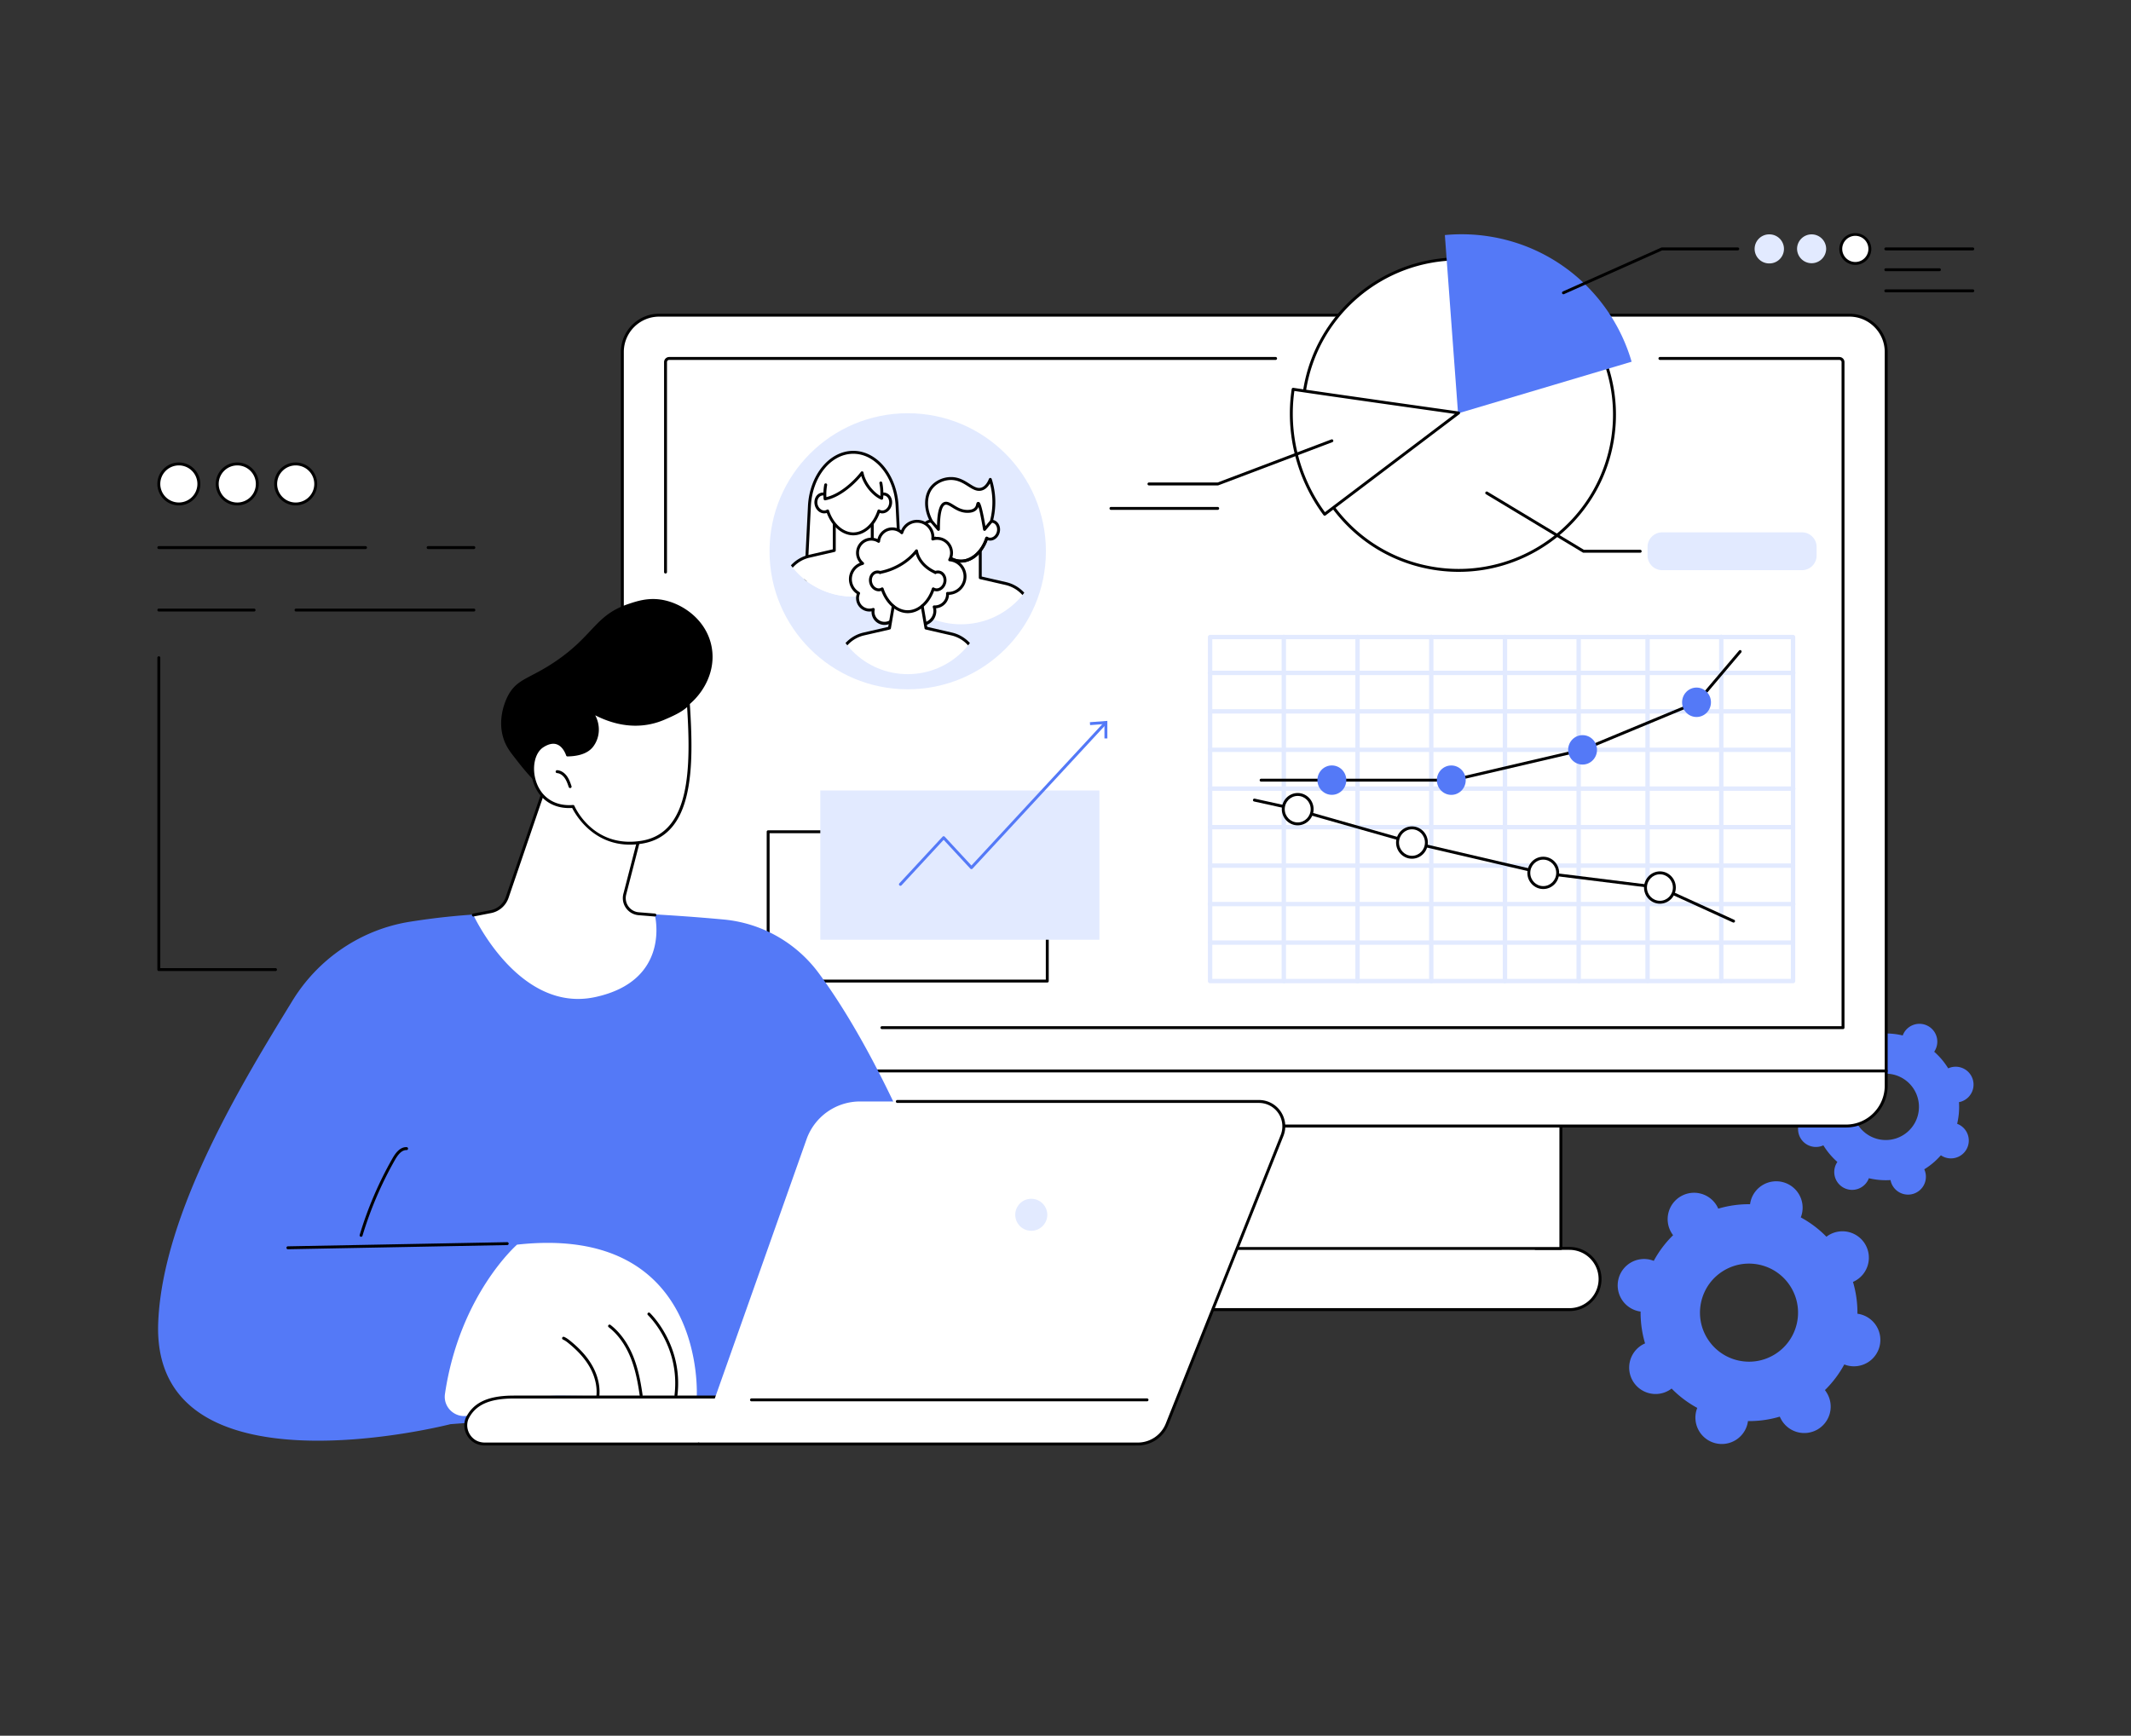 <svg xmlns="http://www.w3.org/2000/svg" width="723" height="589" viewBox="0 0 542.25 441.75"><rect x="0" y="0" width="542.25" height="441.75" fill="#333333" stroke="none"/><defs><clipPath id="F"><path d="M216.328 132.637h29.332v26.304h-29.332Zm0 0"></path></clipPath><clipPath id="a"><path d="M457 259h45.773v46H457Zm0 0"></path></clipPath><clipPath id="c"><path d="M236.938 132.008c0 10.949-8.872 19.824-19.817 19.824s-19.82-8.875-19.82-19.824c0-10.95 8.875-19.82 19.82-19.82s19.816 8.87 19.816 19.82Zm0 0"></path></clipPath><clipPath id="d"><path d="M204.355 114.59h25.625v37.27h-25.625Zm0 0"></path></clipPath><clipPath id="e"><path d="M236.938 132.008c0 10.949-8.872 19.824-19.817 19.824s-19.82-8.875-19.82-19.824c0-10.95 8.875-19.82 19.82-19.82s19.816 8.87 19.816 19.82Zm0 0"></path></clipPath><clipPath id="f"><path d="M197.273 132H237v19.86h-39.727Zm0 0"></path></clipPath><clipPath id="g"><path d="M236.938 132.008c0 10.949-8.872 19.824-19.817 19.824s-19.82-8.875-19.82-19.824c0-10.95 8.875-19.82 19.82-19.82s19.816 8.87 19.816 19.82Zm0 0"></path></clipPath><clipPath id="h"><path d="M197.273 131.625H237v20.234h-39.727Zm0 0"></path></clipPath><clipPath id="i"><path d="M236.938 132.008c0 10.949-8.872 19.824-19.817 19.824s-19.82-8.875-19.82-19.824c0-10.95 8.875-19.82 19.82-19.82s19.816 8.87 19.816 19.82Zm0 0"></path></clipPath><clipPath id="j"><path d="M207.559 118.3h19.218V136H207.56Zm0 0"></path></clipPath><clipPath id="k"><path d="M236.938 132.008c0 10.949-8.872 19.824-19.817 19.824s-19.82-8.875-19.82-19.824c0-10.95 8.875-19.82 19.82-19.82s19.816 8.87 19.816 19.82Zm0 0"></path></clipPath><clipPath id="l"><path d="M207.223 117.965h19.894v18.379h-19.894Zm0 0"></path></clipPath><clipPath id="m"><path d="M236.938 132.008c0 10.949-8.872 19.824-19.817 19.824s-19.82-8.875-19.82-19.824c0-10.95 8.875-19.82 19.82-19.82s19.816 8.87 19.816 19.82Zm0 0"></path></clipPath><clipPath id="n"><path d="M209.75 117h14.668v10H209.75Zm0 0"></path></clipPath><clipPath id="o"><path d="M236.938 132.008c0 10.949-8.872 19.824-19.817 19.824s-19.82-8.875-19.82-19.824c0-10.95 8.875-19.82 19.82-19.82s19.816 8.87 19.816 19.82Zm0 0"></path></clipPath><clipPath id="p"><path d="M209.414 119.82h15.512v7.586h-15.512Zm0 0"></path></clipPath><clipPath id="q"><path d="M236.938 132.008c0 10.949-8.872 19.824-19.817 19.824s-19.82-8.875-19.82-19.824c0-10.95 8.875-19.82 19.82-19.82s19.816 8.87 19.816 19.82Zm0 0"></path></clipPath><clipPath id="r"><path d="M224.418 138.875h40.293v20.066h-40.293Zm0 0"></path></clipPath><clipPath id="s"><path d="M264.648 138.852c0 11.066-9.003 20.035-20.113 20.035s-20.117-8.969-20.117-20.035c0-11.067 9.008-20.036 20.117-20.036 11.11 0 20.113 8.97 20.113 20.036Zm0 0"></path></clipPath><clipPath id="t"><path d="M224.418 138.367h40.293v20.574h-40.293Zm0 0"></path></clipPath><clipPath id="u"><path d="M264.648 138.852c0 11.066-9.003 20.035-20.113 20.035s-20.117-8.969-20.117-20.035c0-11.067 9.008-20.036 20.117-20.036 11.11 0 20.113 8.97 20.113 20.036Zm0 0"></path></clipPath><clipPath id="v"><path d="M234.871 125.215h19.387v17.707H234.87Zm0 0"></path></clipPath><clipPath id="w"><path d="M264.648 138.852c0 11.066-9.003 20.035-20.113 20.035s-20.117-8.969-20.117-20.035c0-11.067 9.008-20.036 20.117-20.036 11.11 0 20.113 8.97 20.113 20.036Zm0 0"></path></clipPath><clipPath id="x"><path d="M234.535 124.879h20.063v18.379h-20.063Zm0 0"></path></clipPath><clipPath id="y"><path d="M264.648 138.852c0 11.066-9.003 20.035-20.113 20.035s-20.117-8.969-20.117-20.035c0-11.067 9.008-20.036 20.117-20.036 11.11 0 20.113 8.97 20.113 20.036Zm0 0"></path></clipPath><clipPath id="z"><path d="M237.57 136.516h13.993v6.742H237.57Zm0 0"></path></clipPath><clipPath id="A"><path d="M264.648 138.852c0 11.066-9.003 20.035-20.113 20.035s-20.117-8.969-20.117-20.035c0-11.067 9.008-20.036 20.117-20.036 11.11 0 20.113 8.97 20.113 20.036Zm0 0"></path></clipPath><clipPath id="B"><path d="M235.715 121.676h17.195v13.152h-17.195Zm0 0"></path></clipPath><clipPath id="C"><path d="M264.648 138.852c0 11.066-9.003 20.035-20.113 20.035s-20.117-8.969-20.117-20.035c0-11.067 9.008-20.036 20.117-20.036 11.11 0 20.113 8.97 20.113 20.036Zm0 0"></path></clipPath><clipPath id="D"><path d="M235.379 121.336h18.039v13.828h-18.04Zm0 0"></path></clipPath><clipPath id="E"><path d="M264.648 138.852c0 11.066-9.003 20.035-20.113 20.035s-20.117-8.969-20.117-20.035c0-11.067 9.008-20.036 20.117-20.036 11.11 0 20.113 8.97 20.113 20.036Zm0 0"></path></clipPath><clipPath id="b"><path d="M204.691 115.098h24.954v36.761H204.69Zm0 0"></path></clipPath><clipPath id="G"><path d="M250.746 151.832c0 10.906-8.851 19.746-19.77 19.746-10.917 0-19.765-8.84-19.765-19.746 0-10.906 8.848-19.746 19.766-19.746 10.918 0 19.77 8.84 19.77 19.746Zm0 0"></path></clipPath><clipPath id="H"><path d="M216 132.297h30v26.984h-30Zm0 0"></path></clipPath><clipPath id="I"><path d="M250.746 151.832c0 10.906-8.851 19.746-19.77 19.746-10.917 0-19.765-8.84-19.765-19.746 0-10.906 8.848-19.746 19.766-19.746 10.918 0 19.77 8.84 19.77 19.746Zm0 0"></path></clipPath><clipPath id="J"><path d="M211.102 158.773h39.785v12.817h-39.785Zm0 0"></path></clipPath><clipPath id="K"><path d="M250.746 151.832c0 10.906-8.851 19.746-19.77 19.746-10.917 0-19.765-8.84-19.765-19.746 0-10.906 8.848-19.746 19.766-19.746 10.918 0 19.77 8.84 19.77 19.746Zm0 0"></path></clipPath><clipPath id="L"><path d="M211.102 158.27h39.785v13.32h-39.785Zm0 0"></path></clipPath><clipPath id="M"><path d="M250.746 151.832c0 10.906-8.851 19.746-19.77 19.746-10.917 0-19.765-8.84-19.765-19.746 0-10.906 8.848-19.746 19.766-19.746 10.918 0 19.77 8.84 19.77 19.746Zm0 0"></path></clipPath><clipPath id="N"><path d="M226.105 151.86h9.778v8.769h-9.778Zm0 0"></path></clipPath><clipPath id="O"><path d="M250.746 151.832c0 10.906-8.851 19.746-19.77 19.746-10.917 0-19.765-8.84-19.765-19.746 0-10.906 8.848-19.746 19.766-19.746 10.918 0 19.77 8.84 19.77 19.746Zm0 0"></path></clipPath><clipPath id="P"><path d="M221.383 138.2h19.222v17.538h-19.222Zm0 0"></path></clipPath><clipPath id="Q"><path d="M250.746 151.832c0 10.906-8.851 19.746-19.77 19.746-10.917 0-19.765-8.84-19.765-19.746 0-10.906 8.848-19.746 19.766-19.746 10.918 0 19.77 8.84 19.77 19.746Zm0 0"></path></clipPath><clipPath id="R"><path d="M221.383 145.453h19.222v10.285h-19.222Zm0 0"></path></clipPath><clipPath id="S"><path d="M250.746 151.832c0 10.906-8.851 19.746-19.77 19.746-10.917 0-19.765-8.84-19.765-19.746 0-10.906 8.848-19.746 19.766-19.746 10.918 0 19.77 8.84 19.77 19.746Zm0 0"></path></clipPath><clipPath id="T"><path d="M221.047 145.113h19.894v10.961h-19.894Zm0 0"></path></clipPath><clipPath id="U"><path d="M250.746 151.832c0 10.906-8.851 19.746-19.77 19.746-10.917 0-19.765-8.84-19.765-19.746 0-10.906 8.848-19.746 19.766-19.746 10.918 0 19.77 8.84 19.77 19.746Zm0 0"></path></clipPath><clipPath id="V"><path d="M223.914 140.055h14.16v5.734h-14.16Zm0 0"></path></clipPath><clipPath id="W"><path d="M250.746 151.832c0 10.906-8.851 19.746-19.77 19.746-10.917 0-19.765-8.84-19.765-19.746 0-10.906 8.848-19.746 19.766-19.746 10.918 0 19.77 8.84 19.77 19.746Zm0 0"></path></clipPath><clipPath id="X"><path d="M223.406 139.719h15.004v6.406h-15.004Zm0 0"></path></clipPath><clipPath id="Y"><path d="M250.746 151.832c0 10.906-8.851 19.746-19.77 19.746-10.917 0-19.765-8.84-19.765-19.746 0-10.906 8.848-19.746 19.766-19.746 10.918 0 19.77 8.84 19.77 19.746Zm0 0"></path></clipPath><clipPath id="Z"><path d="M234.195 153.715H236v6.578h-1.805Zm0 0"></path></clipPath><clipPath id="aa"><path d="M250.746 151.832c0 10.906-8.851 19.746-19.77 19.746-10.917 0-19.765-8.84-19.765-19.746 0-10.906 8.848-19.746 19.766-19.746 10.918 0 19.77 8.84 19.77 19.746Zm0 0"></path></clipPath><clipPath id="ab"><path d="M225.938 153.883h1.851v6.41h-1.851Zm0 0"></path></clipPath><clipPath id="ac"><path d="M250.746 151.832c0 10.906-8.851 19.746-19.77 19.746-10.917 0-19.765-8.84-19.765-19.746 0-10.906 8.848-19.746 19.766-19.746 10.918 0 19.77 8.84 19.77 19.746Zm0 0"></path></clipPath><clipPath id="ad"><path d="M367 59.277h49V106h-49Zm0 0"></path></clipPath><clipPath id="ae"><path d="M457 59.277h8V68h-8Zm0 0"></path></clipPath><clipPath id="af"><path d="M468 59.277h8V68h-8Zm0 0"></path></clipPath><clipPath id="ag"><path d="M468 59.277h9V68h-9Zm0 0"></path></clipPath><clipPath id="ah"><path d="M446 59.277h8V68h-8Zm0 0"></path></clipPath><clipPath id="ai"><path d="M479 62h23.773v2H479Zm0 0"></path></clipPath><clipPath id="aj"><path d="M479 73h23.773v2H479Zm0 0"></path></clipPath></defs><path fill="#5479f7" d="M434.297 340.402c-3.492-5.941-1.508-13.59 4.43-17.082 5.937-3.492 13.586-1.507 17.078 4.434 3.492 5.945 1.511 13.59-4.426 17.082-5.942 3.496-13.586 1.508-17.082-4.434Zm30.531 14.063a6.854 6.854 0 0 0-.46-.676 27.461 27.461 0 0 0 4.925-6.527c.25.097.508.187.773.258a6.723 6.723 0 0 0 8.192-4.817 6.726 6.726 0 0 0-4.82-8.195 6.287 6.287 0 0 0-.801-.153 27.41 27.41 0 0 0-1.133-8.101c.246-.106.492-.227.73-.367 3.2-1.88 4.266-5.996 2.387-9.2a6.723 6.723 0 0 0-9.2-2.386c-.237.14-.46.297-.671.46a27.395 27.395 0 0 0-6.531-4.929c.101-.25.191-.508.258-.777a6.717 6.717 0 0 0-4.817-8.192 6.713 6.713 0 0 0-8.187 4.817 6.42 6.42 0 0 0-.153.8 27.513 27.513 0 0 0-8.097 1.133 6.082 6.082 0 0 0-.368-.73 6.71 6.71 0 0 0-9.195-2.387 6.72 6.72 0 0 0-2.383 9.2c.141.234.293.456.457.671a27.387 27.387 0 0 0-4.921 6.531 6.472 6.472 0 0 0-.778-.257 6.713 6.713 0 0 0-8.187 4.816 6.724 6.724 0 0 0 4.816 8.191c.266.07.535.118.8.153a27.538 27.538 0 0 0 1.134 8.101c-.246.11-.489.227-.727.368a6.723 6.723 0 0 0-2.387 9.199c1.883 3.199 6 4.27 9.196 2.386.242-.14.46-.293.675-.457a27.461 27.461 0 0 0 6.528 4.926c-.098.25-.188.512-.258.778a6.72 6.72 0 0 0 4.816 8.191 6.717 6.717 0 0 0 8.192-4.816c.066-.266.117-.532.148-.801 2.707.031 5.434-.34 8.098-1.133.11.25.226.492.367.734a6.72 6.72 0 1 0 11.582-6.812"></path><g clip-path="url(#a)"><path fill="#5479f7" d="M471.813 284.262c-1.415-4.442 1.039-9.192 5.48-10.606a8.437 8.437 0 0 1 10.602 5.485 8.437 8.437 0 0 1-5.477 10.605c-4.441 1.418-9.191-1.039-10.606-5.484Zm18.035 13.851a3.927 3.927 0 0 0-.203-.515 18.456 18.456 0 0 0 4.226-3.57c.152.105.309.202.477.288a4.543 4.543 0 0 0 6.12-1.953 4.548 4.548 0 0 0-2.456-6.347c.425-1.782.59-3.637.465-5.512.18-.035.359-.078.539-.133a4.548 4.548 0 0 0-2.762-8.668 5.44 5.44 0 0 0-.516.203 18.643 18.643 0 0 0-3.566-4.23 4.545 4.545 0 0 0-1.664-6.598 4.541 4.541 0 0 0-6.125 1.95 4.421 4.421 0 0 0-.219.507 18.552 18.552 0 0 0-5.512-.469 5.35 5.35 0 0 0-.132-.535 4.545 4.545 0 1 0-8.66 2.758c.058.18.124.352.202.516a18.456 18.456 0 0 0-4.226 3.57 4.497 4.497 0 0 0-.473-.29 4.546 4.546 0 1 0-3.668 8.302 18.68 18.68 0 0 0-.465 5.511 5.35 5.35 0 0 0-.535.133 4.546 4.546 0 0 0-2.949 5.711 4.546 4.546 0 0 0 5.707 2.957 5.44 5.44 0 0 0 .516-.203 18.643 18.643 0 0 0 3.566 4.23c-.101.149-.2.305-.285.473a4.545 4.545 0 1 0 8.074 4.176c.086-.168.156-.336.219-.508 1.781.426 3.637.59 5.512.469.035.176.078.355.132.535a4.548 4.548 0 0 0 5.711 2.953 4.546 4.546 0 0 0 2.95-5.71"></path></g><path fill="#fff" d="M390.785 317.727h8.574a7.79 7.79 0 0 1 7.79 7.789 7.79 7.79 0 0 1-7.79 7.789H238.961a7.79 7.79 0 0 1-7.79-7.79 7.79 7.79 0 0 1 7.79-7.788h151.824"></path><path d="M399.36 333.676h-160.4c-4.5 0-8.16-3.66-8.16-8.16s3.66-8.16 8.16-8.16h7.892a.37.37 0 1 1 0 .742h-7.891c-4.09 0-7.418 3.324-7.418 7.418 0 4.09 3.328 7.418 7.418 7.418h160.398c4.094 0 7.418-3.329 7.418-7.418a7.422 7.422 0 0 0-7.418-7.418h-8.578a.37.37 0 1 1 0-.742h8.578c4.5 0 8.16 3.66 8.16 8.16s-3.66 8.16-8.16 8.16"></path><path fill="#fff" d="M397.176 286.582v31.16H241.145v-31.16h156.03"></path><path d="M397.176 318.113H241.145a.368.368 0 0 1-.368-.37v-31.161a.37.37 0 0 1 .368-.371c.207 0 .375.168.375.371v30.793h155.285v-30.793a.37.37 0 1 1 .742 0v31.16a.37.37 0 0 1-.371.371"></path><path fill="#fff" d="m477.355 270.094-316.265-.586-2.727 3.05v3.762c0 5.668 4.582 10.262 10.235 10.262h301.125c5.652 0 10.234-4.594 10.234-10.262v-3.761l-2.602-2.465"></path><path d="M158.734 272.7v3.62c0 5.457 4.426 9.89 9.864 9.89h301.125c5.437 0 9.863-4.433 9.863-9.89v-3.601l-2.379-2.254-315.95-.586Zm310.989 14.253H168.598c-5.848 0-10.606-4.77-10.606-10.633v-3.761c0-.09.031-.18.094-.247l2.73-3.05a.374.374 0 0 1 .274-.125h.004l316.261.586c.094 0 .184.035.254.101l2.606 2.465c.074.07.113.168.113.27v3.761c0 5.864-4.758 10.633-10.605 10.633"></path><path fill="#fff" d="M479.957 272.559H158.363V89.582c0-5.172 4.192-9.367 9.364-9.367h302.867c5.172 0 9.363 4.195 9.363 9.367v182.977"></path><path d="M158.734 272.188h320.852V89.582c0-4.96-4.035-8.996-8.992-8.996H167.727c-4.957 0-8.993 4.035-8.993 8.996Zm321.223.742H158.363a.373.373 0 0 1-.37-.371V89.582c0-5.371 4.366-9.738 9.734-9.738h302.867c5.367 0 9.734 4.367 9.734 9.738v182.977a.37.37 0 0 1-.371.37"></path><path d="M169.348 145.965a.368.368 0 0 1-.371-.371V92.168c0-.723.585-1.309 1.308-1.309h154.3a.37.37 0 1 1 0 .743h-154.3a.567.567 0 0 0-.566.566v53.426a.37.37 0 0 1-.371.37M468.973 261.914H224.418a.37.37 0 1 1 0-.742h244.184V92.168a.567.567 0 0 0-.567-.566h-45.652a.37.37 0 1 1 0-.743h45.652c.723 0 1.309.586 1.309 1.309v169.375a.368.368 0 0 1-.371.371"></path><path fill="#e2eaff" d="M266.14 140.3c0 19.403-15.742 35.13-35.163 35.13-19.418 0-35.165-15.727-35.165-35.13 0-19.402 15.747-35.128 35.165-35.128 19.421 0 35.164 15.726 35.164 35.129"></path><g clip-path="url(#b)"><g clip-path="url(#c)"><path fill="#fff" d="M217.121 115.117c-5.89 0-10.77 5.985-11.156 13.684l-1.235 24.64h24.778l-1.23-24.64c-.387-7.7-5.266-13.684-11.157-13.684"></path></g></g><g clip-path="url(#d)"><g clip-path="url(#e)"><path d="M205.125 153.07h23.992l-1.21-24.25c-.376-7.476-5.114-13.332-10.786-13.332-5.676 0-10.41 5.856-10.785 13.332Zm24.383.743H204.73a.373.373 0 0 1-.367-.39l1.23-24.642c.395-7.87 5.458-14.039 11.528-14.039s11.133 6.168 11.524 14.04l1.234 24.64a.373.373 0 0 1-.371.39"></path></g></g><g clip-path="url(#f)"><g clip-path="url(#g)"><path fill="#fff" d="M234.605 147.508a8.528 8.528 0 0 0-6.277-5.942l-6.375-1.468v-8.051h-9.668v8.05l-6.37 1.47a8.528 8.528 0 0 0-6.278 5.94l-2.434 12.856h39.836l-2.434-12.855"></path></g></g><g clip-path="url(#h)"><g clip-path="url(#i)"><path d="M197.652 159.988h38.938l-2.344-12.394a8.164 8.164 0 0 0-6-5.664l-6.375-1.47a.368.368 0 0 1-.289-.362v-7.68h-8.922v7.68a.372.372 0 0 1-.289.363l-6.375 1.469a8.155 8.155 0 0 0-6.004 5.683Zm39.387.746h-39.836a.37.37 0 0 1-.285-.136.36.36 0 0 1-.078-.305l2.43-12.852a8.915 8.915 0 0 1 6.558-6.234l6.086-1.402v-7.758c0-.207.168-.375.371-.375h9.668c.203 0 .371.168.371.375v7.758l6.09 1.402a8.902 8.902 0 0 1 6.547 6.2l.008.034 2.433 12.852a.373.373 0 0 1-.363.441"></path></g></g><g clip-path="url(#j)"><g clip-path="url(#k)"><path fill="#fff" d="M225.215 125.773a1.717 1.717 0 0 0-1.04.075c-.28-4.477-3.331-7.508-7.054-7.508-3.726 0-6.777 3.031-7.055 7.508a1.717 1.717 0 0 0-1.039-.075c-1.047.262-1.644 1.47-1.34 2.704.305 1.234 1.403 2.02 2.45 1.761.168-.043.324-.11.465-.199 1.078 3.305 3.59 5.836 6.52 5.836 2.925 0 5.44-2.531 6.515-5.836.144.09.3.156.468.2 1.043.257 2.141-.528 2.45-1.762.304-1.235-.293-2.442-1.34-2.704"></path></g></g><g clip-path="url(#l)"><g clip-path="url(#m)"><path d="M210.602 129.668c.043 0 .09.008.128.023a.36.36 0 0 1 .223.235c1.09 3.336 3.567 5.578 6.168 5.578 2.598 0 5.078-2.242 6.164-5.578a.37.37 0 0 1 .547-.203c.117.074.238.125.363.156.848.207 1.743-.461 1.996-1.492a2.137 2.137 0 0 0-.132-1.461c-.204-.41-.536-.692-.934-.793a1.402 1.402 0 0 0-.816.058.358.358 0 0 1-.332-.035.36.36 0 0 1-.172-.285c-.258-4.148-3.07-7.16-6.684-7.16-3.617 0-6.426 3.012-6.687 7.16a.367.367 0 0 1-.168.285.368.368 0 0 1-.336.035 1.387 1.387 0 0 0-.813-.058c-.398.101-.73.383-.933.789a2.151 2.151 0 0 0-.137 1.465c.129.511.414.945.805 1.226.37.27.796.364 1.195.266.121-.031.242-.082.363-.156a.374.374 0 0 1 .192-.055Zm6.52 6.574c-2.817 0-5.481-2.27-6.735-5.691-.055.015-.11.035-.164.047-.61.152-1.254.015-1.805-.38-.535-.382-.922-.972-1.09-1.652a2.908 2.908 0 0 1 .188-1.972c.304-.61.808-1.028 1.422-1.18.257-.066.527-.078.792-.039.458-4.316 3.504-7.406 7.391-7.406 3.883 0 6.93 3.09 7.387 7.406.27-.04.539-.027.797.04.613.151 1.117.57 1.418 1.179.293.59.359 1.289.191 1.972-.355 1.43-1.656 2.34-2.898 2.032-.055-.012-.11-.032-.16-.047-1.254 3.422-3.918 5.691-6.735 5.691"></path></g></g><g clip-path="url(#n)"><g clip-path="url(#o)"><path fill="#fff" d="M209.945 126.969c3.532-.664 7.207-3.809 9.414-6.64.434 2.515 2.66 5.452 4.993 6.487 0 0 1.109-10.011-7.23-9.691-8.345.324-7.177 9.844-7.177 9.844"></path></g></g><g clip-path="url(#p)"><g clip-path="url(#q)"><path d="M209.945 127.34a.374.374 0 0 1-.218-.07.374.374 0 0 1-.149-.254c-.008-.07-.203-1.715.16-3.688a.37.37 0 0 1 .434-.297.37.37 0 0 1 .297.434 13.195 13.195 0 0 0-.188 3.05c3.434-.828 6.852-3.93 8.785-6.413a.377.377 0 0 1 .387-.133c.14.035.25.152.274.297.382 2.226 2.285 4.828 4.293 5.964.023-.675.02-1.914-.247-3.234a.377.377 0 0 1 .29-.441c.199-.04.394.093.437.293.426 2.101.23 3.93.219 4.007a.36.36 0 0 1-.184.282.37.37 0 0 1-.332.02c-2.187-.97-4.312-3.552-5.031-6.005-2.156 2.563-5.66 5.524-9.156 6.18-.024.008-.047.008-.07.008"></path></g></g><g clip-path="url(#r)"><g clip-path="url(#s)"><path fill="#fff" d="M262.281 154.52a8.63 8.63 0 0 0-6.37-6.004l-6.47-1.489v-8.14h-9.812v8.14l-6.473 1.489a8.63 8.63 0 0 0-6.367 6.004l-2.473 12.988h40.434l-2.469-12.988"></path></g></g><g clip-path="url(#t)"><g clip-path="url(#u)"><path d="M224.766 167.14h39.539l-2.383-12.535a8.276 8.276 0 0 0-6.094-5.73l-6.473-1.484a.368.368 0 0 1-.285-.36v-7.773H240v7.773c0 .172-.121.32-.29.36l-6.472 1.484a8.27 8.27 0 0 0-6.093 5.746Zm39.984.739h-40.434a.367.367 0 0 1-.363-.438l2.469-12.992a9.022 9.022 0 0 1 6.652-6.297l6.184-1.418v-7.847a.37.37 0 0 1 .37-.371h9.813a.37.37 0 0 1 .368.37v7.848l6.187 1.418a9.01 9.01 0 0 1 6.64 6.262l.012.035 2.47 12.992a.387.387 0 0 1-.079.305.37.37 0 0 1-.289.133"></path></g></g><g clip-path="url(#v)"><g clip-path="url(#w)"><path fill="#fff" d="M252.672 132.7a1.73 1.73 0 0 0-1.043.073c-.285-4.48-3.352-7.515-7.094-7.515-3.746 0-6.812 3.035-7.094 7.515a1.73 1.73 0 0 0-1.043-.074c-1.054.262-1.656 1.473-1.347 2.707.308 1.23 1.41 2.024 2.46 1.762.173-.043.329-.11.47-.2 1.085 3.31 3.609 5.84 6.554 5.84 2.942 0 5.469-2.53 6.55-5.84.145.09.302.157.47.2 1.05.262 2.152-.531 2.46-1.762.31-1.234-.292-2.445-1.343-2.707"></path></g></g><g clip-path="url(#x)"><g clip-path="url(#y)"><path d="M237.98 136.598a.38.38 0 0 1 .133.023.39.39 0 0 1 .223.234c1.094 3.34 3.586 5.583 6.2 5.583 2.612 0 5.105-2.243 6.198-5.583a.37.37 0 0 1 .543-.203c.121.075.246.125.368.157.851.21 1.753-.461 2.011-1.493.14-.562.067-1.14-.203-1.59a1.42 1.42 0 0 0-.871-.667 1.363 1.363 0 0 0-.824.058.37.37 0 0 1-.332-.031.381.381 0 0 1-.168-.293c-.262-4.152-3.09-7.164-6.723-7.164s-6.46 3.012-6.722 7.164a.37.37 0 0 1-.504.324 1.363 1.363 0 0 0-.825-.058 1.43 1.43 0 0 0-.87.668c-.27.449-.34 1.027-.2 1.59.258 1.03 1.16 1.703 2.012 1.492.12-.032.242-.082.363-.157a.374.374 0 0 1 .191-.054Zm6.555 6.582c-2.832 0-5.508-2.274-6.77-5.7-.054.02-.109.036-.163.047-1.25.313-2.555-.601-2.91-2.03-.188-.755-.083-1.536.288-2.153.31-.512.782-.871 1.329-1.004.257-.067.53-.078.8-.04.457-4.323 3.52-7.413 7.426-7.413 3.903 0 6.969 3.09 7.426 7.414.27-.04.539-.028.8.039.548.133 1.02.492 1.329 1.004.37.617.476 1.398.289 2.152-.36 1.43-1.664 2.344-2.91 2.031a1.184 1.184 0 0 1-.168-.047c-1.258 3.426-3.938 5.7-6.766 5.7"></path></g></g><g clip-path="url(#z)"><g clip-path="url(#A)"><path d="M244.535 143.18c-2.937 0-5.71-2.45-6.906-6.094a.372.372 0 0 1 .707-.23c1.094 3.34 3.586 5.582 6.2 5.582 2.612 0 5.105-2.243 6.198-5.583a.372.372 0 0 1 .47-.238c.194.063.3.274.233.469-1.19 3.644-3.968 6.094-6.902 6.094"></path></g></g><g clip-path="url(#B)"><g clip-path="url(#C)"><path fill="#fff" d="M237.133 123.973c-1.785 2.125-1.82 5.59-.102 8.699.59.687 1.176 1.375 1.766 2.062-.016-5.02.816-6.367 1.629-6.617 1.34-.406 2.926 2.094 5.832 2.031.441-.007 1.433-.043 2.039-.718.52-.582.441-1.297.601-1.313.258-.023.727 1.34 1.63 6.617.577-.691 1.16-1.386 1.738-2.082.316-1.203.609-2.78.629-4.644a19.112 19.112 0 0 0-.903-5.996c-.383.937-1.035 2.066-2.152 2.433-2.344.774-4.102-2.668-7.86-2.656-1.777 0-3.68.793-4.847 2.184"></path></g></g><g clip-path="url(#D)"><g clip-path="url(#E)"><path d="M237.133 123.973h.004Zm11.832 3.77c.39 0 .789.429 1.789 6.14l1.176-1.403a18.652 18.652 0 0 0-.024-9.437c-.527.91-1.18 1.5-1.949 1.754-1.32.437-2.46-.285-3.664-1.047-1.176-.746-2.508-1.59-4.3-1.59h-.009c-1.754 0-3.504.79-4.566 2.05-1.672 1.99-1.7 5.298-.078 8.247l1.094 1.281c.074-3.703.683-5.61 1.882-5.976.766-.23 1.5.226 2.356.754.976.609 2.086 1.297 3.578 1.261.344-.004 1.258-.027 1.77-.593.257-.286.335-.621.39-.868.05-.226.125-.539.453-.566.035-.004.067-.008.102-.008Zm-10.168 7.362a.374.374 0 0 1-.281-.128l-1.766-2.063-.043-.062c-1.785-3.227-1.73-6.891.145-9.118 1.199-1.425 3.164-2.316 5.128-2.32h.012c2.008 0 3.438.906 4.7 1.707 1.14.727 2.042 1.297 3.035.973.777-.258 1.425-1.004 1.918-2.219a.378.378 0 0 1 .359-.234c.156.007.293.109.34.257a19.395 19.395 0 0 1 .281 10.852.365.365 0 0 1-.074.145l-1.742 2.078a.368.368 0 0 1-.649-.176c-.586-3.434-.96-5.031-1.187-5.77a2.208 2.208 0 0 1-.403.653c-.722.808-1.875.832-2.308.84-1.711.03-2.969-.743-3.98-1.372-.731-.453-1.31-.808-1.747-.675-.52.156-1.387 1.18-1.367 6.261a.376.376 0 0 1-.371.371"></path></g></g><g clip-path="url(#F)"><g clip-path="url(#G)"><path fill="#fff" d="M241.664 142.48c.293-.527.461-1.136.461-1.78a3.682 3.682 0 0 0-4.773-3.516 4.038 4.038 0 0 0-4.008-4.512 4.035 4.035 0 0 0-3.875 2.918 3.468 3.468 0 0 0-2.43-.992 3.479 3.479 0 0 0-3.465 3.18 3.47 3.47 0 0 0-1.887-.555 3.478 3.478 0 0 0-3.48 3.476c0 1.09.508 2.067 1.297 2.703a4.131 4.131 0 0 0-3.113 4c0 1.54.843 2.875 2.09 3.59a3.017 3.017 0 0 0 2.753 4.274c.344 0 .676-.059.985-.164a2.923 2.923 0 0 0 2.852 3.57 2.923 2.923 0 0 0 2.925-2.922c0-1.617 3.129-2.098 3.129-.23a3.38 3.38 0 0 0 3.379 3.375 3.378 3.378 0 0 0 3.207-4.446c.059.004.117.008.176.008a3.228 3.228 0 0 0 3.23-3.223c0-.074-.008-.14-.012-.21.055 0 .106.007.165.007a4.288 4.288 0 0 0 4.289-4.285c0-2.23-1.711-4.066-3.895-4.266"></path></g></g><g clip-path="url(#H)"><g clip-path="url(#I)"><path d="M229.797 153.945c1.016 0 1.7.633 1.7 1.575a3.01 3.01 0 0 0 6.019 0c0-.325-.051-.641-.157-.954a.367.367 0 0 1 .059-.343.374.374 0 0 1 .312-.145l.06.008h.097a2.86 2.86 0 0 0 2.86-2.852c0-.047-.005-.093-.009-.136l-.004-.051a.36.36 0 0 1 .106-.281.363.363 0 0 1 .277-.114l.078.004c.024 0 .051.004.075.004a3.919 3.919 0 0 0 3.914-3.914 3.89 3.89 0 0 0-3.555-3.894.385.385 0 0 1-.297-.196.393.393 0 0 1 .004-.355 3.288 3.288 0 0 0 .418-1.602 3.31 3.31 0 0 0-4.293-3.16.384.384 0 0 1-.348-.07.388.388 0 0 1-.133-.328c.024-.168.032-.305.032-.438a3.67 3.67 0 0 0-3.668-3.66 3.682 3.682 0 0 0-3.52 2.648.378.378 0 0 1-.262.258.374.374 0 0 1-.351-.094 3.104 3.104 0 0 0-2.172-.886 3.125 3.125 0 0 0-3.098 2.84.374.374 0 0 1-.207.3.366.366 0 0 1-.363-.023 3.14 3.14 0 0 0-1.684-.496 3.115 3.115 0 0 0-3.109 3.11c0 .94.422 1.82 1.156 2.413.11.09.16.23.13.367a.367.367 0 0 1-.27.282 3.756 3.756 0 0 0-2.832 3.64c0 1.344.73 2.598 1.902 3.266.168.098.234.3.152.477a2.656 2.656 0 0 0 3.281 3.605.36.36 0 0 1 .368.074c.101.09.144.227.117.36a2.603 2.603 0 0 0-.066.566 2.555 2.555 0 0 0 5.109 0c0-1.117 1.125-1.805 2.172-1.805Zm4.707 5.32a3.753 3.753 0 0 1-3.75-3.745c0-.278-.09-.489-.266-.63-.164-.132-.41-.202-.691-.202-.692 0-1.43.425-1.43 1.062a3.297 3.297 0 0 1-6.594 0c0-.055 0-.105.004-.16-.18.031-.359.047-.543.047a3.4 3.4 0 0 1-3.214-4.496 4.517 4.517 0 0 1-2-3.739 4.499 4.499 0 0 1 2.78-4.156 3.839 3.839 0 0 1-.964-2.547 3.86 3.86 0 0 1 3.851-3.851c.555 0 1.102.12 1.602.351.402-1.703 1.953-2.972 3.75-2.972.82 0 1.606.257 2.262.734a4.429 4.429 0 0 1 4.043-2.66c2.43 0 4.41 1.976 4.41 4.402v.004a4.055 4.055 0 0 1 4.742 3.992c0 .508-.098 1.016-.285 1.489a4.628 4.628 0 0 1 3.715 4.558 4.663 4.663 0 0 1-4.442 4.652 3.603 3.603 0 0 1-3.293 3.418 3.753 3.753 0 0 1-3.688 4.45"></path></g></g><g clip-path="url(#J)"><g clip-path="url(#K)"><path fill="#fff" d="m242.156 161.355-11.18-2.574-11.18 2.574a8.497 8.497 0 0 0-6.26 5.918l-2.427 12.805h39.735l-2.426-12.805a8.497 8.497 0 0 0-6.262-5.918"></path></g></g><g clip-path="url(#L)"><g clip-path="url(#M)"><path d="M211.559 179.707h38.836l-2.344-12.367c-.809-2.793-3.106-4.961-5.977-5.625l-11.097-2.55-11.098 2.55a8.15 8.15 0 0 0-5.988 5.66Zm39.285.738h-39.735a.367.367 0 0 1-.363-.437l2.426-12.805a8.891 8.891 0 0 1 6.543-6.21l11.176-2.575a.406.406 0 0 1 .168 0l11.183 2.574a8.885 8.885 0 0 1 6.531 6.176l2.434 12.84a.367.367 0 0 1-.363.438"></path></g></g><g clip-path="url(#N)"><g clip-path="url(#O)"><path fill="#fff" d="m226.21 160.547 1.493-8.68h6.543l1.477 8.582-9.512.098"></path></g></g><g clip-path="url(#P)"><g clip-path="url(#Q)"><path fill="#fff" d="M239.05 145.617a1.733 1.733 0 0 0-1.034.074c-.282-4.457-3.325-7.476-7.04-7.476-3.714 0-6.757 3.02-7.038 7.476a1.735 1.735 0 0 0-1.036-.074c-1.043.262-1.64 1.469-1.336 2.696.305 1.226 1.399 2.015 2.442 1.753.168-.039.324-.109.465-.195 1.078 3.29 3.582 5.809 6.504 5.809 2.921 0 5.425-2.52 6.5-5.809.144.086.3.156.464.195 1.047.262 2.137-.527 2.446-1.754.304-1.226-.293-2.433-1.336-2.695"></path></g></g><g clip-path="url(#R)"><g clip-path="url(#S)"><path fill="#fff" d="M223.938 145.691a1.735 1.735 0 0 0-1.036-.074c-1.043.262-1.64 1.469-1.336 2.696.305 1.226 1.399 2.015 2.442 1.753.168-.039.324-.109.465-.195 1.078 3.29 3.582 5.809 6.504 5.809 2.921 0 5.425-2.52 6.5-5.809.144.086.3.156.464.195 1.047.262 2.137-.527 2.446-1.754.304-1.226-.293-2.433-1.336-2.695a1.733 1.733 0 0 0-1.035.074h-14.078"></path></g></g><g clip-path="url(#T)"><g clip-path="url(#U)"><path d="M230.977 156.05c-2.809 0-5.47-2.26-6.72-5.671-.05.02-.105.035-.16.05-1.238.305-2.535-.6-2.89-2.027-.168-.68-.102-1.379.188-1.964.304-.61.804-1.028 1.417-1.18a2.11 2.11 0 0 1 1.258.086c.192.074.29.289.215.48a.373.373 0 0 1-.476.215 1.34 1.34 0 0 0-.817-.059c-.398.098-.726.38-.93.786-.214.433-.261.949-.136 1.457.258 1.027 1.152 1.695 1.992 1.484.125-.031.242-.082.363-.152a.353.353 0 0 1 .324-.032c.106.04.188.125.223.23 1.086 3.325 3.555 5.556 6.149 5.556 2.593 0 5.062-2.23 6.148-5.555a.384.384 0 0 1 .227-.234.359.359 0 0 1 .32.035c.117.07.238.12.36.152.843.211 1.738-.457 1.995-1.484a2.131 2.131 0 0 0-.136-1.457c-.203-.407-.532-.688-.93-.786a1.326 1.326 0 0 0-.813.06.372.372 0 0 1-.266-.695 2.11 2.11 0 0 1 1.259-.087c.613.152 1.113.57 1.414 1.18.293.585.36 1.285.191 1.964-.355 1.426-1.652 2.332-2.89 2.028-.055-.016-.11-.032-.16-.051-1.255 3.41-3.91 5.672-6.72 5.672"></path></g></g><g clip-path="url(#V)"><g clip-path="url(#W)"><path fill="#fff" d="M223.938 145.691c3.519-.66 7.07-2.675 9.273-5.496.43 2.508 2.476 4.47 4.805 5.496h-14.078"></path></g></g><g clip-path="url(#X)"><g clip-path="url(#Y)"><path d="M238.016 146.063a.425.425 0 0 1-.153-.032c-2.441-1.078-4.203-2.922-4.84-5.027-2.218 2.531-5.535 4.398-9.015 5.05a.368.368 0 0 1-.434-.292.368.368 0 0 1 .297-.434c3.57-.672 6.953-2.676 9.047-5.36a.37.37 0 0 1 .66.165c.371 2.164 2.086 4.113 4.586 5.219.188.082.274.3.188.488a.364.364 0 0 1-.336.222"></path></g></g><g clip-path="url(#Z)"><g clip-path="url(#aa)"><path d="M235.621 160.219a.37.37 0 0 1-.367-.305l-.965-5.61a.372.372 0 1 1 .734-.125l.961 5.61c.036.2-.097.39-.3.426-.02.004-.043.004-.063.004"></path></g></g><g clip-path="url(#ab)"><g clip-path="url(#ac)"><path d="M226.332 160.219c-.02 0-.039 0-.062-.004a.367.367 0 0 1-.301-.426l.953-5.559a.37.37 0 0 1 .43-.3.365.365 0 0 1 .3.425l-.953 5.56a.37.37 0 0 1-.367.304"></path></g></g><path fill="#fff" d="M456.254 249.691H307.918v-87.55h148.336v87.55"></path><path fill="#e2eaff" d="M308.477 249.133h147.218v-86.438H308.477Zm147.777 1.113H307.918a.558.558 0 0 1-.559-.555v-87.55c0-.309.25-.559.559-.559h148.336c.308 0 .558.25.558.559v87.55c0 .305-.25.555-.558.555"></path><path fill="#e2eaff" d="M456.254 240.453H307.918a.558.558 0 0 1-.559-.558c0-.31.25-.555.559-.555h148.336c.308 0 .558.246.558.555 0 .308-.25.558-.558.558M456.254 230.656H307.918a.558.558 0 1 1 0-1.113h148.336a.558.558 0 1 1 0 1.113M456.254 220.863H307.918a.558.558 0 0 1-.559-.558c0-.309.25-.555.559-.555h148.336c.308 0 .558.246.558.555 0 .308-.25.558-.558.558M456.254 211.07H307.918a.558.558 0 1 1 0-1.117h148.336a.558.558 0 1 1 0 1.117M456.254 201.273H307.918a.558.558 0 1 1 0-1.113h148.336a.558.558 0 1 1 0 1.113M456.254 191.398H307.918a.558.558 0 1 1 0-1.113h148.336a.556.556 0 1 1 0 1.113M456.254 181.605H307.918a.558.558 0 1 1 0-1.117h148.336a.558.558 0 1 1 0 1.117M456.254 171.809H307.918a.558.558 0 1 1 0-1.113h148.336a.558.558 0 1 1 0 1.113"></path><path fill="#e2eaff" d="M326.676 250.246a.557.557 0 0 1-.555-.555v-87.55a.558.558 0 1 1 1.113 0v87.55c0 .305-.25.555-.558.555M345.438 250.246a.558.558 0 0 1-.56-.555v-87.55a.558.558 0 1 1 1.113 0l.001 87.55c0 .305-.25.555-.555.555M364.195 250.246a.557.557 0 0 1-.554-.555v-87.55a.558.558 0 1 1 1.113 0v87.55c0 .305-.25.555-.559.555M382.957 250.246a.558.558 0 0 1-.559-.555v-87.55a.558.558 0 1 1 1.113 0v87.55c0 .305-.25.555-.554.555M401.715 250.246a.558.558 0 0 1-.559-.555v-87.55c0-.309.25-.559.559-.559.308 0 .555.25.555.559v87.55a.554.554 0 0 1-.555.555M419.234 250.195a.558.558 0 0 1-.558-.558v-87.551c0-.309.25-.559.558-.559.305 0 .555.25.555.559v87.55c0 .31-.25.56-.555.56M437.992 250.195a.555.555 0 0 1-.555-.558v-87.551c0-.309.247-.559.555-.559.309 0 .559.25.559.559v87.55c0 .31-.25.56-.559.56"></path><path d="M369.633 198.93h-48.727a.37.37 0 1 1 0-.743h48.684l32.996-7.699 29.035-12.058 10.887-12.844a.371.371 0 0 1 .523-.043.367.367 0 0 1 .043.52l-10.945 12.914a.421.421 0 0 1-.145.101l-29.14 12.106c-.02.007-.04.015-.059.02l-33.07 7.714a.297.297 0 0 1-.082.012"></path><path fill="#5479f7" d="M372.965 198.559c0 2.066-1.64 3.742-3.672 3.742-2.027 0-3.672-1.676-3.672-3.742 0-2.067 1.645-3.743 3.672-3.743 2.031 0 3.672 1.676 3.672 3.743M406.371 190.844c0 2.062-1.64 3.742-3.672 3.742-2.027 0-3.672-1.68-3.672-3.742 0-2.07 1.645-3.742 3.672-3.742 2.031 0 3.672 1.671 3.672 3.742M435.367 178.738c0 2.067-1.64 3.742-3.672 3.742-2.027 0-3.672-1.675-3.672-3.742 0-2.066 1.645-3.746 3.672-3.746 2.032 0 3.672 1.68 3.672 3.746M342.578 198.547c0 2.07-1.648 3.742-3.676 3.742-2.027 0-3.672-1.672-3.672-3.742 0-2.063 1.645-3.738 3.672-3.738 2.028 0 3.676 1.675 3.676 3.738"></path><path d="M441.117 234.805a.355.355 0 0 1-.152-.032l-18.684-8.523-29.972-3.727-.036-.007-33.07-7.715-31.226-8.867-8.86-1.946a.37.37 0 0 1 .16-.723l8.88 1.95 31.23 8.867 33.031 7.707 30.012 3.73a.329.329 0 0 1 .105.032l18.738 8.543c.184.086.27.308.184.496a.379.379 0 0 1-.34.215"></path><path fill="#fff" d="M389.02 222.156c0 2.067 1.644 3.742 3.675 3.742 2.028 0 3.672-1.675 3.672-3.742 0-2.066-1.644-3.746-3.672-3.746-2.03 0-3.675 1.68-3.675 3.746"></path><path d="M392.691 218.785c-1.816 0-3.3 1.512-3.3 3.371 0 1.86 1.484 3.367 3.3 3.367 1.825 0 3.305-1.507 3.305-3.367s-1.48-3.37-3.305-3.37Zm0 7.48c-2.226 0-4.043-1.843-4.043-4.109 0-2.27 1.817-4.113 4.043-4.113 2.23 0 4.047 1.844 4.047 4.113 0 2.266-1.816 4.11-4.047 4.11"></path><path fill="#fff" d="M355.613 214.438c0 2.066 1.645 3.742 3.672 3.742s3.676-1.676 3.676-3.743c0-2.066-1.649-3.742-3.676-3.742s-3.672 1.676-3.672 3.743"></path><path d="M359.285 211.066c-1.82 0-3.3 1.512-3.3 3.371 0 1.86 1.48 3.372 3.3 3.372 1.824 0 3.305-1.512 3.305-3.371 0-1.86-1.48-3.372-3.305-3.372Zm0 7.485c-2.23 0-4.043-1.844-4.043-4.113 0-2.266 1.813-4.114 4.043-4.114 2.23 0 4.047 1.848 4.047 4.113 0 2.27-1.816 4.114-4.047 4.114"></path><path fill="#fff" d="M326.54 205.941c0 2.067 1.644 3.743 3.67 3.743 2.032 0 3.677-1.676 3.677-3.743 0-2.066-1.645-3.742-3.676-3.742-2.027 0-3.672 1.676-3.672 3.742"></path><path d="M330.21 202.57c-1.82 0-3.3 1.512-3.3 3.371 0 1.86 1.48 3.371 3.3 3.371 1.821 0 3.306-1.511 3.306-3.37 0-1.86-1.485-3.372-3.305-3.372Zm0 7.485c-2.226 0-4.042-1.844-4.042-4.114 0-2.27 1.816-4.113 4.043-4.113 2.23 0 4.047 1.844 4.047 4.113 0 2.27-1.817 4.114-4.047 4.114"></path><path fill="#fff" d="M418.71 225.887c0 2.07 1.645 3.742 3.673 3.742 2.027 0 3.672-1.672 3.672-3.742 0-2.067-1.645-3.742-3.672-3.742-2.028 0-3.672 1.675-3.672 3.742"></path><path d="M422.383 222.516c-1.82 0-3.305 1.515-3.305 3.37 0 1.864 1.485 3.372 3.305 3.372s3.3-1.508 3.3-3.371c0-1.856-1.48-3.371-3.3-3.371Zm0 7.484c-2.23 0-4.047-1.844-4.047-4.113 0-2.266 1.816-4.114 4.047-4.114 2.23 0 4.043 1.848 4.043 4.114 0 2.27-1.813 4.113-4.043 4.113"></path><path fill="#fff" d="M410.36 111.54c-3.313 21.632-23.551 36.483-45.208 33.167-21.656-3.316-36.527-23.543-33.214-45.18 3.312-21.632 23.55-36.488 45.207-33.168 21.656 3.313 36.527 23.543 33.214 45.18"></path><path d="M371.11 66.27c-19.06 0-35.837 13.921-38.805 33.316-1.586 10.363.96 20.73 7.175 29.184 6.215 8.453 15.352 13.98 25.73 15.57 2.009.308 4.005.457 5.974.457 19.066 0 35.84-13.922 38.808-33.317 3.278-21.398-11.484-41.476-32.902-44.757a39.869 39.869 0 0 0-5.98-.453Zm.077 79.27c-2.011 0-4.046-.153-6.09-.466-10.574-1.617-19.882-7.254-26.214-15.867-6.332-8.613-8.93-19.172-7.313-29.734 3.336-21.805 23.805-36.825 45.63-33.48 21.823 3.339 36.863 23.796 33.527 45.6-3.024 19.759-20.122 33.946-39.54 33.946"></path><g clip-path="url(#ad)"><path fill="#5479f7" d="m371.012 105.207-3.356-45.383a45.134 45.134 0 0 1 11.121.32c17.871 2.739 31.668 15.637 36.399 31.915l-44.164 13.148"></path></g><path fill="#fff" d="M329.05 99.074c-1.71 11.39 1.325 22.836 8.024 31.805 8.36-6.309 34.074-25.774 34.074-25.774s-35.109-4.953-42.097-6.03"></path><path d="M329.363 99.5c-1.52 10.809 1.305 22.016 7.785 30.855 7.747-5.847 28.91-21.863 33.063-25.011-5.395-.758-33.852-4.781-40.848-5.844Zm7.711 31.75c-.02 0-.039-.004-.054-.004a.374.374 0 0 1-.243-.144c-6.832-9.145-9.78-20.84-8.093-32.082a.387.387 0 0 1 .148-.247.385.385 0 0 1 .277-.066c6.907 1.066 41.739 5.98 42.09 6.027.149.024.27.13.309.274.039.148-.016.3-.137.39-.258.196-25.808 19.54-34.074 25.778a.39.39 0 0 1-.223.074"></path><g clip-path="url(#ae)"><path fill="#e2eaff" d="M457.277 63.348a3.702 3.702 0 0 0 7.403 0 3.7 3.7 0 0 0-3.7-3.7 3.703 3.703 0 0 0-3.703 3.7"></path></g><g clip-path="url(#af)"><path fill="#fff" d="M468.398 63.348a3.702 3.702 0 0 0 7.403 0 3.7 3.7 0 0 0-3.7-3.7 3.703 3.703 0 0 0-3.703 3.7"></path></g><g clip-path="url(#ag)"><path d="M472.102 60.02a3.334 3.334 0 0 0-3.332 3.328 3.33 3.33 0 0 0 6.66 0 3.33 3.33 0 0 0-3.328-3.328Zm0 7.394a4.075 4.075 0 0 1-4.075-4.066 4.073 4.073 0 0 1 8.145 0 4.072 4.072 0 0 1-4.07 4.066"></path></g><g clip-path="url(#ah)"><path fill="#e2eaff" d="M446.48 63.348a3.7 3.7 0 0 0 3.704 3.695 3.698 3.698 0 1 0 0-7.395 3.7 3.7 0 0 0-3.704 3.7"></path></g><path d="M397.836 74.89a.372.372 0 0 1-.152-.71l25.043-11.172a.333.333 0 0 1 .152-.031h19.305a.37.37 0 0 1 0 .742h-19.227l-24.973 11.136a.332.332 0 0 1-.148.036"></path><g clip-path="url(#ai)"><path d="M501.992 63.719H479.86a.37.37 0 1 1 0-.742h22.133a.37.37 0 1 1 0 .742"></path></g><path d="M493.504 69.016h-13.645a.37.37 0 0 1-.37-.368.37.37 0 0 1 .37-.37h13.645a.368.368 0 1 1 0 .738"></path><g clip-path="url(#aj)"><path d="M501.992 74.39H479.86a.373.373 0 0 1 0-.746h22.133a.37.37 0 0 1 .371.372.372.372 0 0 1-.37.375"></path></g><path d="M417.36 140.672H402.94a.364.364 0 0 1-.191-.055l-24.629-14.836a.37.37 0 0 1-.129-.508.375.375 0 0 1 .512-.128l24.539 14.785h14.316a.37.37 0 1 1 0 .742"></path><path fill="#e2eaff" d="M422.957 145.113h35.57a3.725 3.725 0 0 0 3.723-3.726v-2.176a3.724 3.724 0 0 0-3.723-3.723h-35.57a3.724 3.724 0 0 0-3.723 3.723v2.176a3.725 3.725 0 0 0 3.723 3.726"></path><path d="M309.852 129.762h-27.157a.37.37 0 0 1-.37-.371.37.37 0 0 1 .37-.368h27.157c.203 0 .367.165.367.368a.368.368 0 0 1-.367.37M309.898 123.54h-17.535a.37.37 0 1 1 0-.743h17.469l28.941-10.957a.367.367 0 0 1 .477.215.367.367 0 0 1-.215.476l-29.004 10.985a.38.38 0 0 1-.133.023M195.832 249.32h70.285v-37.257h-70.285Zm70.656.743h-71.027a.37.37 0 0 1-.367-.372v-38c0-.207.164-.37.367-.37h71.027c.207 0 .371.163.371.37v38a.37.37 0 0 1-.37.371"></path><path fill="#e2eaff" d="M279.758 239.172H208.73v-37.996h71.028v37.996"></path><path fill="#5479f7" d="M229.121 225.441a.37.37 0 0 1-.273-.621l11-11.879a.38.38 0 0 1 .543 0l6.797 7.34 33.765-36.472a.37.37 0 1 1 .543.504l-34.035 36.769a.384.384 0 0 1-.547 0l-6.797-7.344-10.722 11.586a.379.379 0 0 1-.274.117"></path><path fill="#5479f7" d="M281.781 187.93h-.746l-.004-3.657-3.648.274-.055-.742 4.445-.332.008 4.457M208.305 247.633a33.964 33.964 0 0 0-24.188-13.613 495.733 495.733 0 0 0-20.035-1.438 17.35 17.35 0 0 1-1.781 3.98c-2.223 3.665-5.703 6.481-9.586 8.235-3.883 1.75-8.23 2.543-12.473 2.027-4.156-.5-8.11-2.273-10.98-5.367-2.34-2.523-5.149-5.574-5.867-8.883-6.961.399-12.446.973-18.98 1.996-12.47 1.953-23.419 9.375-30.017 20.145-12.085 19.726-33.02 53.648-34.14 81.875-1.805 45.492 74.379 25.87 74.379 25.87l80.562-6.136 48.04-37.195s-14.954-44.492-34.934-71.496"></path><path fill="#fff" d="M113.227 354.746c-.567 3.832 3.308 6.793 6.847 5.223a55.376 55.376 0 0 1 22.989-4.746l34.226.343s2.672-44.128-45.719-38.796c0 0-14.605 12.71-18.343 37.976"></path><path d="M152.078 356.11c-.016 0-.035 0-.055-.005a.371.371 0 0 1-.312-.421c.36-2.457-.219-5.192-1.621-7.696-1.18-2.101-2.926-4.082-5.332-6.054-.457-.375-.95-.762-1.504-1.004a.371.371 0 0 1 .297-.68c.64.277 1.18.7 1.676 1.11 2.484 2.03 4.285 4.081 5.507 6.261 1.485 2.649 2.094 5.547 1.711 8.172a.37.37 0 0 1-.367.316M163.145 355.477a.373.373 0 0 1-.368-.32c-.418-2.927-1.011-6.356-2.289-9.56-1.32-3.308-3.261-6.011-5.61-7.816a.372.372 0 0 1 .453-.59c2.454 1.887 4.478 4.7 5.845 8.133 1.308 3.278 1.914 6.754 2.336 9.727a.376.376 0 0 1-.317.422c-.02 0-.035.004-.05.004M172.008 355.477l-.047-.004a.37.37 0 0 1-.324-.414c1.492-12.489-6.688-20.282-6.77-20.36a.37.37 0 0 1 .504-.543c.086.082 8.54 8.117 7.004 20.992a.374.374 0 0 1-.367.329"></path><path fill="#fff" d="M288.559 367.512H123.387c-.98 0-1.957-.25-2.766-.805a4.781 4.781 0 0 1-1.797-5.625c1.95-4.086 5.973-5.523 11.926-5.523h168.645l-2.188 5.949a9.238 9.238 0 0 1-8.648 6.004"></path><path d="M130.75 355.93c-6.266 0-9.84 1.636-11.59 5.312-.695 1.863-.012 3.996 1.672 5.16.703.48 1.586.739 2.555.739h165.172c3.675 0 7.011-2.317 8.3-5.762l2.004-5.45Zm157.809 11.953H123.387c-1.117 0-2.145-.301-2.973-.871-1.969-1.352-2.766-3.844-1.937-6.059 1.906-3.996 5.683-5.765 12.273-5.765h168.645a.365.365 0 0 1 .348.496l-2.188 5.953a9.644 9.644 0 0 1-8.996 6.246"></path><path fill="#fff" d="M289.492 367.512a8.069 8.069 0 0 0 7.496-5.086L326.227 289a6.314 6.314 0 0 0-.641-5.89 6.31 6.31 0 0 0-5.23-2.778H218.843a14.439 14.439 0 0 0-13.614 9.625l-27.449 77.555h111.711"></path><path fill="#e2eaff" d="M258.375 308.645a4.076 4.076 0 0 0 4.574 4.566 4.086 4.086 0 0 0 3.508-3.508 4.08 4.08 0 0 0-4.574-4.566c-1.817.23-3.281 1.695-3.508 3.508"></path><path d="M289.492 367.883h-111.71a.37.37 0 1 1 0-.742h111.71a7.655 7.655 0 0 0 7.153-4.852l29.238-73.426a5.953 5.953 0 0 0-5.528-8.16h-92.023a.37.37 0 1 1 0-.742h92.023a6.681 6.681 0 0 1 5.54 2.937 6.704 6.704 0 0 1 .68 6.239l-29.243 73.425a8.392 8.392 0 0 1-7.84 5.32"></path><path d="M291.867 356.648H191.223a.37.37 0 0 1-.368-.37c0-.208.165-.372.368-.372h100.644c.207 0 .375.164.375.371a.374.374 0 0 1-.375.371M73.238 317.941a.372.372 0 0 1-.004-.742l55.82-1.058a.37.37 0 0 1 .38.363.368.368 0 0 1-.364.375l-55.824 1.062h-.008M91.883 314.77a.52.52 0 0 1-.11-.012.376.376 0 0 1-.246-.465 93.887 93.887 0 0 1 8.332-19.461c.72-1.262 1.871-2.945 3.61-2.875.207.008.367.18.36.383-.009.207-.177.387-.384.36-1.336-.028-2.32 1.405-2.941 2.5a93.437 93.437 0 0 0-8.266 19.308.371.371 0 0 1-.355.262"></path><path fill="#fff" d="m139.023 199.223-9.972 29.175a5.501 5.501 0 0 1-4.156 3.622l-4.438.863s11.543 25.078 31 20.879c19.457-4.203 15.18-20.88 15.18-20.88l-4.117-.331a3.985 3.985 0 0 1-3.536-4.969l4.625-17.93s-18.855-15.207-24.586-10.43"></path><path d="M120.453 233.258a.374.374 0 0 1-.363-.305.372.372 0 0 1 .293-.433l4.441-.864a5.15 5.15 0 0 0 3.875-3.379l9.973-29.175a.4.4 0 0 1 .113-.165c5.899-4.91 24.278 9.797 25.055 10.426a.371.371 0 0 1 .129.383l-4.63 17.93a3.611 3.611 0 0 0 .56 3 3.595 3.595 0 0 0 2.648 1.504l4.117.332a.371.371 0 0 1-.059.742l-4.117-.332a4.342 4.342 0 0 1-3.195-1.817 4.347 4.347 0 0 1-.668-3.617l4.563-17.695c-1.954-1.543-18.618-14.434-23.848-10.348l-9.938 29.075a5.892 5.892 0 0 1-4.437 3.863l-4.438.867a.479.479 0 0 1-.074.008"></path><path d="M181.043 164.434c1.707 8.418-4.844 16.05-10.508 17.457-.2.05-.402.093-.597.136a9.04 9.04 0 0 1-.458 1.246c-2.23 4.88-8.605 7.25-13.96 6.766a74.914 74.914 0 0 0-5.72 6.902c-6.847 9.344-11.71 5.141-18.823-4.109-.946-1.234-2.313-2.805-3.02-5.414-1.41-5.18 1.027-9.844 1.336-10.414 2.32-4.3 5.309-4.14 11.875-8.55 9.984-6.712 10.16-11.84 18.742-14.74 2.274-.765 5.133-1.69 8.7-1.038 5.195.953 11.09 5.113 12.433 11.758"></path><path fill="#fff" d="M145.82 205.246s4.832 11.164 17.489 9.102c12.656-2.063 12.976-18.168 11.843-35.286-1.265 1.622-4.093 2.864-6.332 3.817-9.101 3.871-17.289-1.207-18.492-1.856 2.168 2.665 2.172 6.286.344 8.735-1.004 1.351-2.906 2.328-6.266 2.387 0 0-1.605-5.364-6.379-2.25-4.773 3.113-3 16.242 7.793 15.351"></path><path d="M145.82 204.875c.149 0 .282.086.34.223.195.445 4.871 10.875 17.09 8.882 12.402-2.023 12.574-18.48 11.59-34.03-1.395 1.296-3.649 2.323-5.875 3.269-3.836 1.633-9.926 2.695-17.504-1.168 1.363 2.55 1.219 5.637-.488 7.93-1.215 1.628-3.422 2.48-6.563 2.535a.356.356 0 0 1-.36-.266c-.007-.02-.679-2.188-2.343-2.797-.988-.36-2.16-.105-3.477.754-2.195 1.43-2.972 5.297-1.773 8.8 1.383 4.044 4.875 6.24 9.332 5.868Zm14.47 10.094c-9.587 0-13.954-7.848-14.696-9.336-4.696.297-8.364-2.074-9.84-6.383-1.305-3.813-.395-8.059 2.07-9.668 1.528-.992 2.922-1.27 4.14-.824 1.641.601 2.446 2.332 2.7 3.008 2.758-.09 4.676-.84 5.711-2.23 1.805-2.419 1.664-5.821-.336-8.278a.376.376 0 0 1 .004-.473.367.367 0 0 1 .46-.09c.063.035.145.082.247.137 7.816 4.383 14.063 3.344 17.926 1.703 1.965-.836 4.933-2.101 6.183-3.7a.383.383 0 0 1 .407-.128.38.38 0 0 1 .257.332c1.067 16.129 1.094 33.516-12.156 35.672-1.082.18-2.105.258-3.078.258"></path><path d="M145.074 200.57a.372.372 0 0 1-.351-.25c-.278-.812-.563-1.652-1.059-2.34-.52-.726-1.223-1.171-1.926-1.222a.366.366 0 0 1-.343-.395.369.369 0 0 1 .394-.343c.922.062 1.828.62 2.48 1.527.56.781.864 1.672 1.157 2.535a.365.365 0 0 1-.352.488M120.578 139.738h-11.64a.37.37 0 1 1 0-.742h11.64a.37.37 0 1 1 0 .742M93.012 139.738H40.41a.37.37 0 0 1-.367-.37c0-.208.164-.372.367-.372h52.602a.37.37 0 0 1 0 .742M120.578 155.633H75.324a.37.37 0 1 1 0-.742h45.254a.37.37 0 1 1 0 .742M64.652 155.633H40.41a.368.368 0 0 1-.367-.371c0-.207.164-.371.367-.371h24.242c.207 0 .371.164.371.37a.368.368 0 0 1-.37.372M70.102 247.137H40.41a.368.368 0 0 1-.367-.371V167.37a.372.372 0 0 1 .742 0v79.024h29.317c.207 0 .37.164.37.37a.368.368 0 0 1-.37.372"></path><path fill="#fff" d="M50.602 123.168a5.091 5.091 0 0 0-5.094-5.09 5.092 5.092 0 0 0-5.098 5.09 5.092 5.092 0 0 0 5.098 5.09 5.091 5.091 0 0 0 5.094-5.09"></path><path d="M45.508 118.45a4.725 4.725 0 0 0-4.723 4.718 4.725 4.725 0 0 0 4.723 4.719 4.725 4.725 0 0 0 4.722-4.719 4.725 4.725 0 0 0-4.722-4.719Zm0 10.179a5.467 5.467 0 0 1-5.465-5.461c0-3.012 2.45-5.461 5.465-5.461a5.467 5.467 0 0 1 5.465 5.461c0 3.012-2.45 5.46-5.465 5.46"></path><path fill="#fff" d="M65.473 123.168a5.092 5.092 0 0 0-5.098-5.09 5.091 5.091 0 0 0-5.094 5.09 5.091 5.091 0 0 0 5.094 5.09 5.092 5.092 0 0 0 5.098-5.09"></path><path d="M60.375 118.45a4.725 4.725 0 0 0-4.723 4.718 4.725 4.725 0 0 0 9.45 0 4.729 4.729 0 0 0-4.727-4.719Zm0 10.179a5.47 5.47 0 0 1-5.465-5.461 5.47 5.47 0 0 1 5.465-5.461c3.016 0 5.469 2.45 5.469 5.461 0 3.012-2.453 5.46-5.469 5.46"></path><path fill="#fff" d="M80.34 123.168a5.091 5.091 0 0 0-5.094-5.09 5.092 5.092 0 0 0-5.098 5.09 5.092 5.092 0 0 0 5.098 5.09 5.091 5.091 0 0 0 5.094-5.09"></path><path d="M75.246 118.45a4.729 4.729 0 0 0-4.726 4.718 4.725 4.725 0 0 0 9.45 0 4.725 4.725 0 0 0-4.724-4.719Zm0 10.179c-3.016 0-5.469-2.45-5.469-5.461 0-3.012 2.453-5.461 5.47-5.461a5.47 5.47 0 0 1 5.464 5.461 5.47 5.47 0 0 1-5.465 5.46"></path></svg>